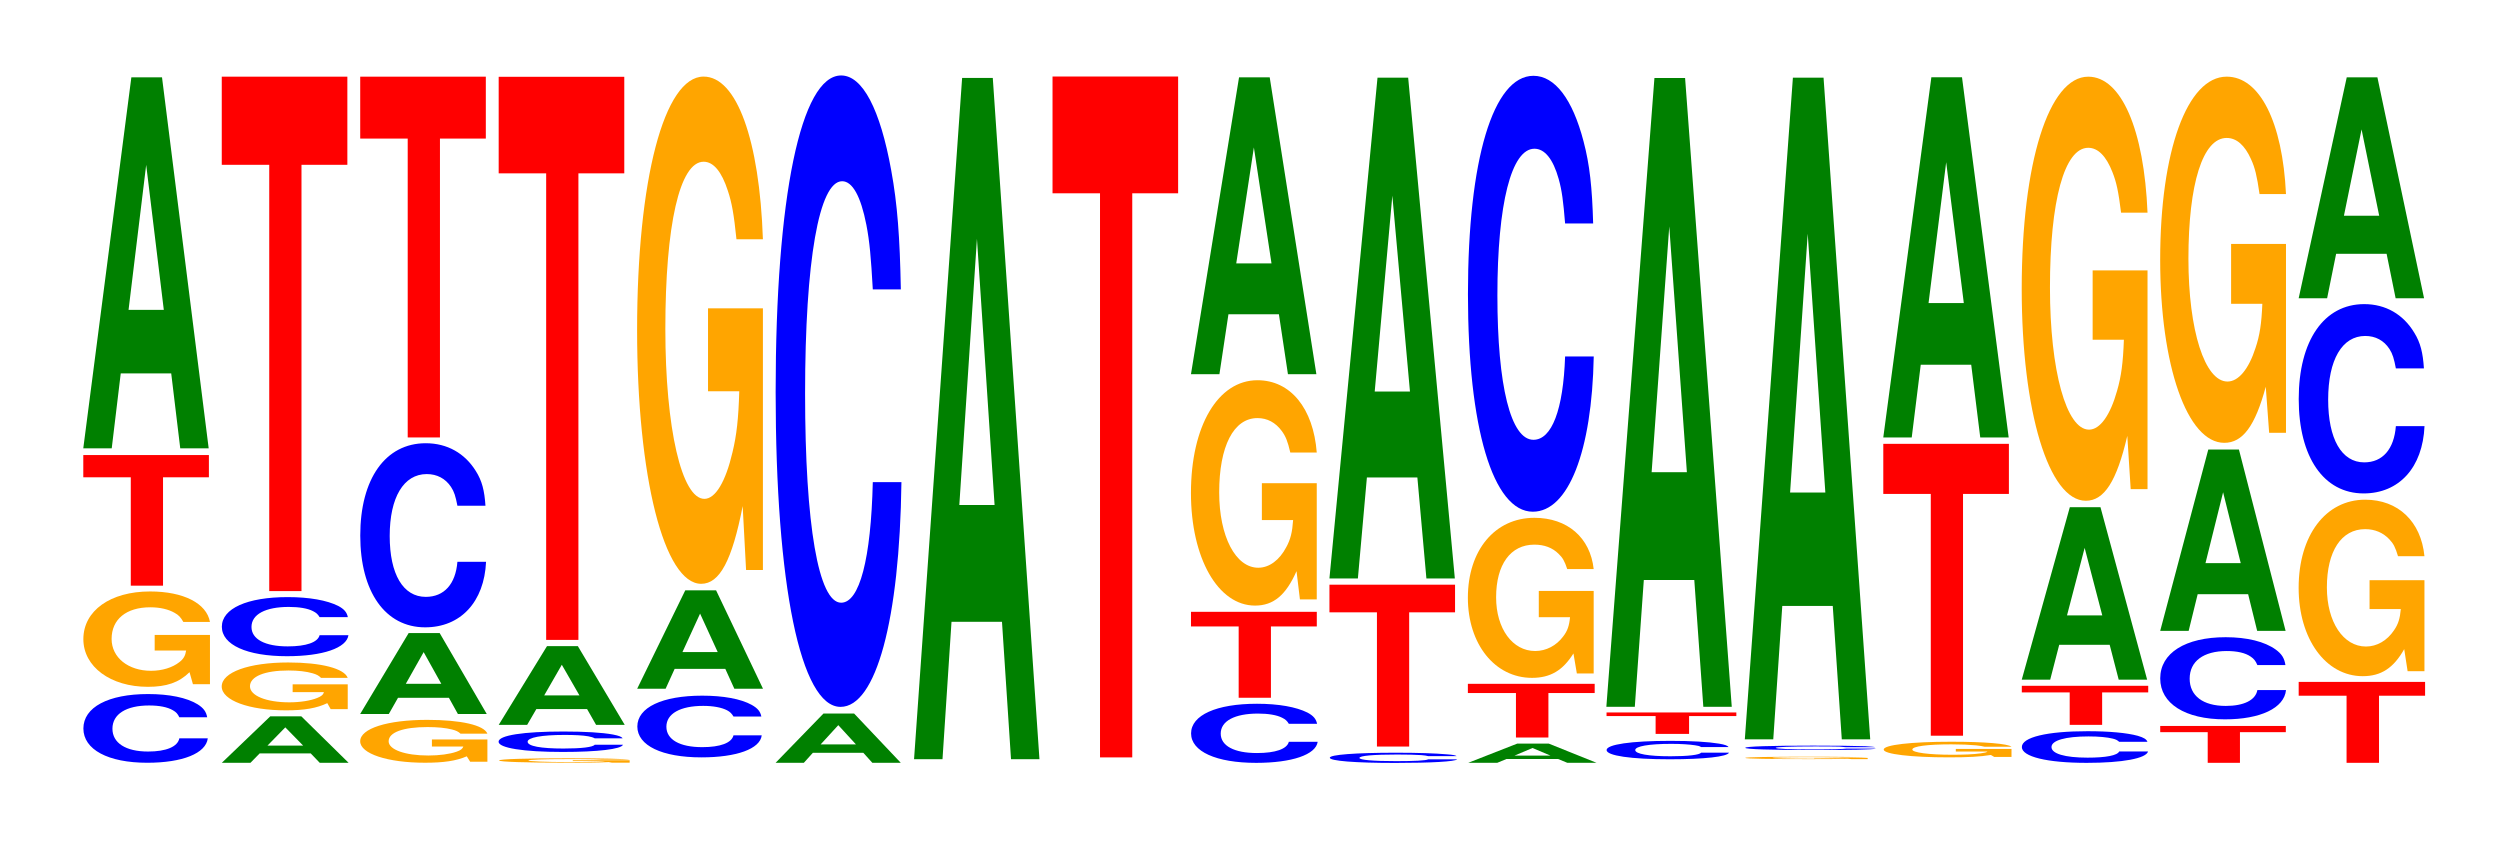 <?xml version="1.0" encoding="UTF-8"?>
<svg xmlns="http://www.w3.org/2000/svg" xmlns:xlink="http://www.w3.org/1999/xlink" width="195pt" height="66pt" viewBox="0 0 195 66" version="1.1">
<defs>
<g>
<symbol overflow="visible" id="glyph0-0">
<path style="stroke:none;" d="M 10.328 -3.391 C 10.25 -3.828 10.047 -4.109 9.578 -4.406 C 8.734 -4.922 7.375 -5.203 5.719 -5.203 C 2.609 -5.203 0.672 -4.172 0.672 -2.516 C 0.672 -0.875 2.594 0.156 5.656 0.156 C 8.406 0.156 10.234 -0.578 10.375 -1.75 L 8.156 -1.75 C 8.031 -1.094 7.125 -0.719 5.719 -0.719 C 3.969 -0.719 2.938 -1.391 2.938 -2.5 C 2.938 -3.641 4.016 -4.312 5.797 -4.312 C 6.594 -4.312 7.234 -4.188 7.656 -3.938 C 7.906 -3.797 8.031 -3.656 8.156 -3.391 Z M 10.328 -3.391 "/>
</symbol>
<symbol overflow="visible" id="glyph1-0">
<path style="stroke:none;" d="M 10.5 -3.828 L 6.188 -3.828 L 6.188 -2.609 L 8.641 -2.609 C 8.578 -2.203 8.438 -1.953 8.109 -1.703 C 7.578 -1.281 6.766 -1.031 5.906 -1.031 C 4.125 -1.031 2.828 -2.062 2.828 -3.516 C 2.828 -5.047 3.969 -5.984 5.844 -5.984 C 6.609 -5.984 7.266 -5.828 7.75 -5.547 C 8.062 -5.375 8.219 -5.203 8.422 -4.844 L 10.5 -4.844 C 10.234 -6.297 8.438 -7.219 5.828 -7.219 C 2.734 -7.219 0.625 -5.719 0.625 -3.5 C 0.625 -1.344 2.75 0.219 5.656 0.219 C 7.109 0.219 8.078 -0.109 8.906 -0.922 L 9.172 0.016 L 10.5 0.016 Z M 10.5 -3.828 "/>
</symbol>
<symbol overflow="visible" id="glyph2-0">
<path style="stroke:none;" d="M 6.453 -8.453 L 10.031 -8.453 L 10.031 -10.188 L 0.234 -10.188 L 0.234 -8.453 L 3.938 -8.453 L 3.938 0 L 6.453 0 Z M 6.453 -8.453 "/>
</symbol>
<symbol overflow="visible" id="glyph3-0">
<path style="stroke:none;" d="M 7.234 -5.844 L 7.938 0 L 10.156 0 L 6.516 -28.938 L 4.125 -28.938 L 0.375 0 L 2.594 0 L 3.297 -5.844 Z M 6.656 -10.797 L 3.906 -10.797 L 5.281 -22.109 Z M 6.656 -10.797 "/>
</symbol>
<symbol overflow="visible" id="glyph4-0">
<path style="stroke:none;" d="M 7.312 -0.734 L 8.016 0 L 10.266 0 L 6.578 -3.625 L 4.156 -3.625 L 0.375 0 L 2.609 0 L 3.328 -0.734 Z M 6.719 -1.344 L 3.938 -1.344 L 5.328 -2.766 Z M 6.719 -1.344 "/>
</symbol>
<symbol overflow="visible" id="glyph5-0">
<path style="stroke:none;" d="M 10.438 -1.922 L 6.141 -1.922 L 6.141 -1.312 L 8.578 -1.312 C 8.531 -1.109 8.375 -0.984 8.062 -0.859 C 7.531 -0.641 6.719 -0.516 5.875 -0.516 C 4.094 -0.516 2.812 -1.031 2.812 -1.766 C 2.812 -2.531 3.953 -3 5.812 -3 C 6.578 -3 7.219 -2.922 7.703 -2.781 C 8.016 -2.688 8.172 -2.609 8.359 -2.422 L 10.438 -2.422 C 10.172 -3.156 8.375 -3.625 5.797 -3.625 C 2.719 -3.625 0.609 -2.859 0.609 -1.75 C 0.609 -0.672 2.734 0.109 5.625 0.109 C 7.062 0.109 8.031 -0.062 8.844 -0.453 L 9.109 0.016 L 10.438 0.016 Z M 10.438 -1.922 "/>
</symbol>
<symbol overflow="visible" id="glyph6-0">
<path style="stroke:none;" d="M 10.5 -2.906 C 10.422 -3.281 10.219 -3.531 9.75 -3.781 C 8.875 -4.219 7.5 -4.469 5.812 -4.469 C 2.641 -4.469 0.672 -3.578 0.672 -2.156 C 0.672 -0.75 2.625 0.141 5.75 0.141 C 8.547 0.141 10.406 -0.5 10.547 -1.5 L 8.297 -1.5 C 8.156 -0.938 7.25 -0.625 5.812 -0.625 C 4.031 -0.625 2.984 -1.188 2.984 -2.141 C 2.984 -3.125 4.078 -3.703 5.891 -3.703 C 6.688 -3.703 7.359 -3.594 7.781 -3.375 C 8.031 -3.25 8.156 -3.141 8.297 -2.906 Z M 10.5 -2.906 "/>
</symbol>
<symbol overflow="visible" id="glyph7-0">
<path style="stroke:none;" d="M 6.453 -33.25 L 10.031 -33.25 L 10.031 -40.125 L 0.234 -40.125 L 0.234 -33.25 L 3.938 -33.25 L 3.938 0 L 6.453 0 Z M 6.453 -33.25 "/>
</symbol>
<symbol overflow="visible" id="glyph8-0">
<path style="stroke:none;" d="M 10.547 -1.719 L 6.219 -1.719 L 6.219 -1.172 L 8.672 -1.172 C 8.609 -1 8.469 -0.875 8.141 -0.766 C 7.609 -0.578 6.797 -0.469 5.938 -0.469 C 4.141 -0.469 2.844 -0.922 2.844 -1.578 C 2.844 -2.281 3.984 -2.688 5.875 -2.688 C 6.641 -2.688 7.297 -2.625 7.781 -2.5 C 8.094 -2.422 8.266 -2.344 8.453 -2.172 L 10.547 -2.172 C 10.281 -2.844 8.469 -3.25 5.859 -3.25 C 2.75 -3.25 0.625 -2.578 0.625 -1.578 C 0.625 -0.609 2.766 0.094 5.672 0.094 C 7.125 0.094 8.109 -0.047 8.938 -0.406 L 9.203 0.016 L 10.547 0.016 Z M 10.547 -1.719 "/>
</symbol>
<symbol overflow="visible" id="glyph9-0">
<path style="stroke:none;" d="M 7.297 -1.266 L 8 0 L 10.25 0 L 6.578 -6.312 L 4.156 -6.312 L 0.375 0 L 2.609 0 L 3.328 -1.266 Z M 6.703 -2.359 L 3.938 -2.359 L 5.328 -4.828 Z M 6.703 -2.359 "/>
</symbol>
<symbol overflow="visible" id="glyph10-0">
<path style="stroke:none;" d="M 10.438 -9.047 C 10.359 -10.234 10.172 -10.984 9.688 -11.75 C 8.828 -13.141 7.453 -13.922 5.781 -13.922 C 2.641 -13.922 0.672 -11.156 0.672 -6.719 C 0.672 -2.328 2.625 0.438 5.734 0.438 C 8.5 0.438 10.344 -1.547 10.484 -4.672 L 8.25 -4.672 C 8.109 -2.938 7.219 -1.938 5.781 -1.938 C 4.016 -1.938 2.969 -3.703 2.969 -6.688 C 2.969 -9.703 4.062 -11.516 5.859 -11.516 C 6.656 -11.516 7.312 -11.172 7.75 -10.516 C 8 -10.141 8.109 -9.781 8.25 -9.047 Z M 10.438 -9.047 "/>
</symbol>
<symbol overflow="visible" id="glyph11-0">
<path style="stroke:none;" d="M 6.453 -23.312 L 10.031 -23.312 L 10.031 -28.141 L 0.234 -28.141 L 0.234 -23.312 L 3.938 -23.312 L 3.938 0 L 6.453 0 Z M 6.453 -23.312 "/>
</symbol>
<symbol overflow="visible" id="glyph12-0">
<path style="stroke:none;" d="M 10.828 -0.188 L 6.391 -0.188 L 6.391 -0.125 L 8.906 -0.125 C 8.844 -0.109 8.703 -0.094 8.359 -0.078 C 7.812 -0.062 6.984 -0.047 6.094 -0.047 C 4.25 -0.047 2.922 -0.109 2.922 -0.172 C 2.922 -0.234 4.094 -0.281 6.031 -0.281 C 6.828 -0.281 7.5 -0.281 8 -0.266 C 8.312 -0.25 8.484 -0.25 8.688 -0.234 L 10.828 -0.234 C 10.562 -0.297 8.703 -0.344 6.016 -0.344 C 2.812 -0.344 0.641 -0.281 0.641 -0.172 C 0.641 -0.062 2.828 0 5.828 0 C 7.328 0 8.328 0 9.188 -0.047 L 9.453 0 L 10.828 0 Z M 10.828 -0.188 "/>
</symbol>
<symbol overflow="visible" id="glyph13-0">
<path style="stroke:none;" d="M 10.344 -1.016 C 10.266 -1.141 10.062 -1.219 9.594 -1.312 C 8.75 -1.469 7.375 -1.547 5.734 -1.547 C 2.609 -1.547 0.672 -1.25 0.672 -0.75 C 0.672 -0.266 2.594 0.047 5.672 0.047 C 8.406 0.047 10.25 -0.172 10.375 -0.516 L 8.172 -0.516 C 8.031 -0.328 7.141 -0.219 5.734 -0.219 C 3.969 -0.219 2.938 -0.406 2.938 -0.75 C 2.938 -1.078 4.016 -1.281 5.812 -1.281 C 6.594 -1.281 7.25 -1.25 7.672 -1.172 C 7.906 -1.125 8.031 -1.094 8.172 -1.016 Z M 10.344 -1.016 "/>
</symbol>
<symbol overflow="visible" id="glyph14-0">
<path style="stroke:none;" d="M 7.266 -1.234 L 7.969 0 L 10.203 0 L 6.547 -6.141 L 4.141 -6.141 L 0.375 0 L 2.594 0 L 3.312 -1.234 Z M 6.672 -2.297 L 3.922 -2.297 L 5.297 -4.688 Z M 6.672 -2.297 "/>
</symbol>
<symbol overflow="visible" id="glyph15-0">
<path style="stroke:none;" d="M 6.453 -36.391 L 10.031 -36.391 L 10.031 -43.922 L 0.234 -43.922 L 0.234 -36.391 L 3.938 -36.391 L 3.938 0 L 6.453 0 Z M 6.453 -36.391 "/>
</symbol>
<symbol overflow="visible" id="glyph16-0">
<path style="stroke:none;" d="M 10.344 -3.047 C 10.266 -3.438 10.062 -3.688 9.594 -3.953 C 8.75 -4.422 7.375 -4.672 5.734 -4.672 C 2.609 -4.672 0.672 -3.75 0.672 -2.266 C 0.672 -0.781 2.594 0.141 5.672 0.141 C 8.406 0.141 10.25 -0.516 10.375 -1.578 L 8.172 -1.578 C 8.031 -0.984 7.141 -0.656 5.734 -0.656 C 3.969 -0.656 2.938 -1.25 2.938 -2.25 C 2.938 -3.266 4.016 -3.875 5.812 -3.875 C 6.594 -3.875 7.25 -3.75 7.672 -3.531 C 7.906 -3.406 8.031 -3.281 8.172 -3.047 Z M 10.344 -3.047 "/>
</symbol>
<symbol overflow="visible" id="glyph17-0">
<path style="stroke:none;" d="M 7.25 -1.547 L 7.953 0 L 10.188 0 L 6.531 -7.672 L 4.125 -7.672 L 0.375 0 L 2.594 0 L 3.297 -1.547 Z M 6.656 -2.859 L 3.906 -2.859 L 5.281 -5.859 Z M 6.656 -2.859 "/>
</symbol>
<symbol overflow="visible" id="glyph18-0">
<path style="stroke:none;" d="M 10.422 -20.297 L 6.141 -20.297 L 6.141 -13.828 L 8.578 -13.828 C 8.516 -11.703 8.375 -10.406 8.047 -9.062 C 7.516 -6.781 6.719 -5.438 5.859 -5.438 C 4.094 -5.438 2.812 -10.922 2.812 -18.688 C 2.812 -26.828 3.938 -31.734 5.797 -31.734 C 6.562 -31.734 7.203 -30.969 7.688 -29.469 C 8 -28.531 8.156 -27.656 8.359 -25.688 L 10.422 -25.688 C 10.156 -33.453 8.375 -38.375 5.797 -38.375 C 2.719 -38.375 0.609 -30.344 0.609 -18.594 C 0.609 -7.141 2.719 1.188 5.609 1.188 C 7.047 1.188 8.016 -0.625 8.844 -4.875 L 9.109 0.109 L 10.422 0.109 Z M 10.422 -20.297 "/>
</symbol>
<symbol overflow="visible" id="glyph19-0">
<path style="stroke:none;" d="M 7.219 -0.781 L 7.922 0 L 10.141 0 L 6.5 -3.844 L 4.109 -3.844 L 0.375 0 L 2.578 0 L 3.281 -0.781 Z M 6.641 -1.438 L 3.891 -1.438 L 5.266 -2.938 Z M 6.641 -1.438 "/>
</symbol>
<symbol overflow="visible" id="glyph20-0">
<path style="stroke:none;" d="M 10.438 -31.078 C 10.359 -35.141 10.172 -37.719 9.688 -40.359 C 8.828 -45.125 7.453 -47.766 5.781 -47.766 C 2.641 -47.766 0.672 -38.297 0.672 -23.078 C 0.672 -8 2.625 1.484 5.734 1.484 C 8.5 1.484 10.344 -5.281 10.484 -16.047 L 8.25 -16.047 C 8.109 -10.062 7.219 -6.641 5.781 -6.641 C 4.016 -6.641 2.969 -12.703 2.969 -22.953 C 2.969 -33.328 4.062 -39.516 5.859 -39.516 C 6.656 -39.516 7.312 -38.359 7.75 -36.109 C 8 -34.812 8.109 -33.594 8.25 -31.078 Z M 10.438 -31.078 "/>
</symbol>
<symbol overflow="visible" id="glyph21-0">
<path style="stroke:none;" d="M 7.234 -10.719 L 7.938 0 L 10.156 0 L 6.516 -53.141 L 4.125 -53.141 L 0.375 0 L 2.594 0 L 3.297 -10.719 Z M 6.656 -19.828 L 3.906 -19.828 L 5.281 -40.594 Z M 6.656 -19.828 "/>
</symbol>
<symbol overflow="visible" id="glyph22-0">
<path style="stroke:none;" d="M 6.453 -44 L 10.031 -44 L 10.031 -53.109 L 0.234 -53.109 L 0.234 -44 L 3.938 -44 L 3.938 0 L 6.453 0 Z M 6.453 -44 "/>
</symbol>
<symbol overflow="visible" id="glyph23-0">
<path style="stroke:none;" d="M 6.469 -5.562 L 10.047 -5.562 L 10.047 -6.703 L 0.234 -6.703 L 0.234 -5.562 L 3.953 -5.562 L 3.953 0 L 6.469 0 Z M 6.469 -5.562 "/>
</symbol>
<symbol overflow="visible" id="glyph24-0">
<path style="stroke:none;" d="M 10.422 -9.016 L 6.141 -9.016 L 6.141 -6.141 L 8.578 -6.141 C 8.516 -5.203 8.375 -4.625 8.047 -4.031 C 7.516 -3.016 6.719 -2.422 5.859 -2.422 C 4.094 -2.422 2.812 -4.859 2.812 -8.297 C 2.812 -11.906 3.938 -14.094 5.797 -14.094 C 6.562 -14.094 7.203 -13.75 7.688 -13.094 C 8 -12.672 8.156 -12.281 8.359 -11.406 L 10.422 -11.406 C 10.156 -14.859 8.375 -17.047 5.797 -17.047 C 2.719 -17.047 0.609 -13.484 0.609 -8.25 C 0.609 -3.172 2.719 0.531 5.609 0.531 C 7.047 0.531 8.016 -0.281 8.844 -2.156 L 9.109 0.047 L 10.422 0.047 Z M 10.422 -9.016 "/>
</symbol>
<symbol overflow="visible" id="glyph25-0">
<path style="stroke:none;" d="M 7.234 -4.672 L 7.938 0 L 10.156 0 L 6.516 -23.156 L 4.125 -23.156 L 0.375 0 L 2.594 0 L 3.297 -4.672 Z M 6.656 -8.641 L 3.906 -8.641 L 5.281 -17.688 Z M 6.656 -8.641 "/>
</symbol>
<symbol overflow="visible" id="glyph26-0">
<path style="stroke:none;" d="M 10.578 -0.5 C 10.5 -0.562 10.297 -0.609 9.812 -0.641 C 8.938 -0.719 7.547 -0.766 5.859 -0.766 C 2.672 -0.766 0.688 -0.609 0.688 -0.375 C 0.688 -0.125 2.656 0.031 5.797 0.031 C 8.609 0.031 10.484 -0.078 10.625 -0.25 L 8.359 -0.25 C 8.219 -0.156 7.297 -0.109 5.859 -0.109 C 4.062 -0.109 3 -0.203 3 -0.359 C 3 -0.531 4.109 -0.625 5.938 -0.625 C 6.75 -0.625 7.406 -0.609 7.844 -0.578 C 8.094 -0.562 8.219 -0.531 8.359 -0.5 Z M 10.578 -0.5 "/>
</symbol>
<symbol overflow="visible" id="glyph27-0">
<path style="stroke:none;" d="M 6.453 -10.469 L 10.031 -10.469 L 10.031 -12.625 L 0.234 -12.625 L 0.234 -10.469 L 3.938 -10.469 L 3.938 0 L 6.453 0 Z M 6.453 -10.469 "/>
</symbol>
<symbol overflow="visible" id="glyph28-0">
<path style="stroke:none;" d="M 7.234 -7.875 L 7.938 0 L 10.156 0 L 6.516 -39.062 L 4.125 -39.062 L 0.375 0 L 2.594 0 L 3.297 -7.875 Z M 6.656 -14.578 L 3.906 -14.578 L 5.281 -29.859 Z M 6.656 -14.578 "/>
</symbol>
<symbol overflow="visible" id="glyph29-0">
<path style="stroke:none;" d="M 7.406 -0.297 L 8.125 0 L 10.406 0 L 6.672 -1.5 L 4.219 -1.5 L 0.391 0 L 2.656 0 L 3.375 -0.297 Z M 6.812 -0.562 L 4 -0.562 L 5.406 -1.156 Z M 6.812 -0.562 "/>
</symbol>
<symbol overflow="visible" id="glyph30-0">
<path style="stroke:none;" d="M 6.516 -3.469 L 10.125 -3.469 L 10.125 -4.188 L 0.234 -4.188 L 0.234 -3.469 L 3.984 -3.469 L 3.984 0 L 6.516 0 Z M 6.516 -3.469 "/>
</symbol>
<symbol overflow="visible" id="glyph31-0">
<path style="stroke:none;" d="M 10.422 -6.406 L 6.141 -6.406 L 6.141 -4.359 L 8.578 -4.359 C 8.516 -3.688 8.375 -3.281 8.047 -2.859 C 7.516 -2.141 6.719 -1.719 5.859 -1.719 C 4.094 -1.719 2.812 -3.453 2.812 -5.906 C 2.812 -8.469 3.938 -10.016 5.797 -10.016 C 6.562 -10.016 7.203 -9.781 7.688 -9.297 C 8 -9 8.156 -8.734 8.359 -8.109 L 10.422 -8.109 C 10.156 -10.562 8.375 -12.109 5.797 -12.109 C 2.719 -12.109 0.609 -9.578 0.609 -5.875 C 0.609 -2.25 2.719 0.375 5.609 0.375 C 7.047 0.375 8.016 -0.203 8.844 -1.531 L 9.109 0.031 L 10.422 0.031 Z M 10.422 -6.406 "/>
</symbol>
<symbol overflow="visible" id="glyph32-0">
<path style="stroke:none;" d="M 10.438 -21.453 C 10.359 -24.25 10.172 -26.031 9.688 -27.859 C 8.828 -31.156 7.453 -32.969 5.781 -32.969 C 2.641 -32.969 0.672 -26.438 0.672 -15.938 C 0.672 -5.516 2.625 1.031 5.734 1.031 C 8.5 1.031 10.344 -3.656 10.484 -11.078 L 8.25 -11.078 C 8.109 -6.938 7.219 -4.578 5.781 -4.578 C 4.016 -4.578 2.969 -8.766 2.969 -15.844 C 2.969 -23 4.062 -27.281 5.859 -27.281 C 6.656 -27.281 7.312 -26.484 7.75 -24.922 C 8 -24.031 8.109 -23.188 8.25 -21.453 Z M 10.438 -21.453 "/>
</symbol>
<symbol overflow="visible" id="glyph33-0">
<path style="stroke:none;" d="M 10.172 -0.906 C 10.094 -1.016 9.891 -1.094 9.438 -1.172 C 8.594 -1.312 7.266 -1.391 5.641 -1.391 C 2.562 -1.391 0.656 -1.109 0.656 -0.672 C 0.656 -0.234 2.547 0.047 5.578 0.047 C 8.266 0.047 10.078 -0.156 10.203 -0.469 L 8.031 -0.469 C 7.906 -0.297 7.016 -0.188 5.641 -0.188 C 3.906 -0.188 2.891 -0.375 2.891 -0.672 C 2.891 -0.969 3.953 -1.156 5.703 -1.156 C 6.484 -1.156 7.125 -1.109 7.547 -1.047 C 7.781 -1.016 7.906 -0.984 8.031 -0.906 Z M 10.172 -0.906 "/>
</symbol>
<symbol overflow="visible" id="glyph34-0">
<path style="stroke:none;" d="M 6.688 -1.391 L 10.375 -1.391 L 10.375 -1.672 L 0.25 -1.672 L 0.25 -1.391 L 4.078 -1.391 L 4.078 0 L 6.688 0 Z M 6.688 -1.391 "/>
</symbol>
<symbol overflow="visible" id="glyph35-0">
<path style="stroke:none;" d="M 7.234 -9.891 L 7.938 0 L 10.156 0 L 6.516 -49.047 L 4.125 -49.047 L 0.375 0 L 2.594 0 L 3.297 -9.891 Z M 6.656 -18.297 L 3.906 -18.297 L 5.281 -37.469 Z M 6.656 -18.297 "/>
</symbol>
<symbol overflow="visible" id="glyph36-0">
<path style="stroke:none;" d="M 10.156 -0.094 L 5.984 -0.094 L 5.984 -0.062 L 8.359 -0.062 C 8.297 -0.062 8.156 -0.047 7.844 -0.047 C 7.328 -0.031 6.547 -0.031 5.719 -0.031 C 3.984 -0.031 2.734 -0.062 2.734 -0.094 C 2.734 -0.125 3.844 -0.156 5.656 -0.156 C 6.391 -0.156 7.031 -0.156 7.5 -0.141 C 7.797 -0.141 7.953 -0.141 8.141 -0.125 L 10.156 -0.125 C 9.891 -0.156 8.156 -0.188 5.641 -0.188 C 2.641 -0.188 0.594 -0.156 0.594 -0.094 C 0.594 -0.031 2.656 0 5.469 0 C 6.875 0 7.812 0 8.609 -0.031 L 8.875 0 L 10.156 0 Z M 10.156 -0.094 "/>
</symbol>
<symbol overflow="visible" id="glyph37-0">
<path style="stroke:none;" d="M 10.844 -0.219 C 10.766 -0.25 10.547 -0.266 10.062 -0.297 C 9.172 -0.328 7.734 -0.344 6 -0.344 C 2.734 -0.344 0.703 -0.281 0.703 -0.172 C 0.703 -0.062 2.719 0 5.938 0 C 8.812 0 10.734 -0.031 10.891 -0.109 L 8.562 -0.109 C 8.422 -0.078 7.484 -0.047 6 -0.047 C 4.156 -0.047 3.078 -0.094 3.078 -0.172 C 3.078 -0.234 4.219 -0.281 6.094 -0.281 C 6.906 -0.281 7.594 -0.281 8.047 -0.266 C 8.297 -0.25 8.422 -0.234 8.562 -0.219 Z M 10.844 -0.219 "/>
</symbol>
<symbol overflow="visible" id="glyph38-0">
<path style="stroke:none;" d="M 7.234 -10.406 L 7.938 0 L 10.156 0 L 6.516 -51.609 L 4.125 -51.609 L 0.375 0 L 2.594 0 L 3.297 -10.406 Z M 6.656 -19.25 L 3.906 -19.25 L 5.281 -39.438 Z M 6.656 -19.25 "/>
</symbol>
<symbol overflow="visible" id="glyph39-0">
<path style="stroke:none;" d="M 10.594 -0.625 L 6.25 -0.625 L 6.25 -0.422 L 8.719 -0.422 C 8.656 -0.359 8.516 -0.328 8.188 -0.281 C 7.641 -0.203 6.828 -0.172 5.969 -0.172 C 4.156 -0.172 2.859 -0.344 2.859 -0.578 C 2.859 -0.828 4.016 -0.984 5.906 -0.984 C 6.672 -0.984 7.328 -0.953 7.828 -0.906 C 8.141 -0.875 8.297 -0.844 8.5 -0.797 L 10.594 -0.797 C 10.328 -1.031 8.516 -1.188 5.891 -1.188 C 2.75 -1.188 0.625 -0.938 0.625 -0.578 C 0.625 -0.219 2.766 0.031 5.703 0.031 C 7.172 0.031 8.156 -0.016 8.984 -0.156 L 9.25 0 L 10.594 0 Z M 10.594 -0.625 "/>
</symbol>
<symbol overflow="visible" id="glyph40-0">
<path style="stroke:none;" d="M 6.453 -18.859 L 10.031 -18.859 L 10.031 -22.766 L 0.234 -22.766 L 0.234 -18.859 L 3.938 -18.859 L 3.938 0 L 6.453 0 Z M 6.453 -18.859 "/>
</symbol>
<symbol overflow="visible" id="glyph41-0">
<path style="stroke:none;" d="M 7.234 -5.672 L 7.938 0 L 10.156 0 L 6.516 -28.094 L 4.125 -28.094 L 0.375 0 L 2.594 0 L 3.297 -5.672 Z M 6.656 -10.484 L 3.906 -10.484 L 5.281 -21.469 Z M 6.656 -10.484 "/>
</symbol>
<symbol overflow="visible" id="glyph42-0">
<path style="stroke:none;" d="M 10.469 -1.562 C 10.391 -1.766 10.188 -1.891 9.719 -2.031 C 8.859 -2.266 7.469 -2.391 5.797 -2.391 C 2.641 -2.391 0.672 -1.922 0.672 -1.156 C 0.672 -0.406 2.625 0.078 5.734 0.078 C 8.516 0.078 10.375 -0.266 10.516 -0.812 L 8.266 -0.812 C 8.125 -0.5 7.234 -0.328 5.797 -0.328 C 4.016 -0.328 2.984 -0.641 2.984 -1.156 C 2.984 -1.672 4.062 -1.984 5.875 -1.984 C 6.672 -1.984 7.328 -1.922 7.766 -1.812 C 8.016 -1.75 8.125 -1.688 8.266 -1.562 Z M 10.469 -1.562 "/>
</symbol>
<symbol overflow="visible" id="glyph43-0">
<path style="stroke:none;" d="M 6.5 -2.531 L 10.094 -2.531 L 10.094 -3.047 L 0.234 -3.047 L 0.234 -2.531 L 3.969 -2.531 L 3.969 0 L 6.5 0 Z M 6.5 -2.531 "/>
</symbol>
<symbol overflow="visible" id="glyph44-0">
<path style="stroke:none;" d="M 7.234 -2.719 L 7.938 0 L 10.156 0 L 6.516 -13.453 L 4.125 -13.453 L 0.375 0 L 2.594 0 L 3.297 -2.719 Z M 6.656 -5.016 L 3.906 -5.016 L 5.281 -10.281 Z M 6.656 -5.016 "/>
</symbol>
<symbol overflow="visible" id="glyph45-0">
<path style="stroke:none;" d="M 10.422 -16.969 L 6.141 -16.969 L 6.141 -11.562 L 8.578 -11.562 C 8.516 -9.781 8.375 -8.703 8.047 -7.578 C 7.516 -5.672 6.719 -4.547 5.859 -4.547 C 4.094 -4.547 2.812 -9.125 2.812 -15.625 C 2.812 -22.422 3.938 -26.531 5.797 -26.531 C 6.562 -26.531 7.203 -25.875 7.688 -24.625 C 8 -23.844 8.156 -23.109 8.359 -21.469 L 10.422 -21.469 C 10.156 -27.953 8.375 -32.078 5.797 -32.078 C 2.719 -32.078 0.609 -25.359 0.609 -15.531 C 0.609 -5.969 2.719 1 5.609 1 C 7.047 1 8.016 -0.516 8.844 -4.062 L 9.109 0.094 L 10.422 0.094 Z M 10.422 -16.969 "/>
</symbol>
<symbol overflow="visible" id="glyph46-0">
<path style="stroke:none;" d="M 6.453 -2.391 L 10.031 -2.391 L 10.031 -2.875 L 0.234 -2.875 L 0.234 -2.391 L 3.938 -2.391 L 3.938 0 L 6.453 0 Z M 6.453 -2.391 "/>
</symbol>
<symbol overflow="visible" id="glyph47-0">
<path style="stroke:none;" d="M 10.438 -4.047 C 10.359 -4.578 10.156 -4.906 9.688 -5.25 C 8.828 -5.875 7.453 -6.219 5.781 -6.219 C 2.625 -6.219 0.672 -4.984 0.672 -3 C 0.672 -1.047 2.609 0.188 5.719 0.188 C 8.484 0.188 10.344 -0.688 10.484 -2.094 L 8.25 -2.094 C 8.109 -1.312 7.203 -0.859 5.781 -0.859 C 4 -0.859 2.969 -1.656 2.969 -2.984 C 2.969 -4.344 4.047 -5.141 5.859 -5.141 C 6.656 -5.141 7.312 -5 7.734 -4.703 C 7.984 -4.531 8.109 -4.375 8.25 -4.047 Z M 10.438 -4.047 "/>
</symbol>
<symbol overflow="visible" id="glyph48-0">
<path style="stroke:none;" d="M 7.234 -2.859 L 7.938 0 L 10.156 0 L 6.516 -14.141 L 4.125 -14.141 L 0.375 0 L 2.594 0 L 3.297 -2.859 Z M 6.656 -5.281 L 3.906 -5.281 L 5.281 -10.812 Z M 6.656 -5.281 "/>
</symbol>
<symbol overflow="visible" id="glyph49-0">
<path style="stroke:none;" d="M 10.422 -14.656 L 6.141 -14.656 L 6.141 -9.984 L 8.578 -9.984 C 8.516 -8.453 8.375 -7.516 8.047 -6.547 C 7.516 -4.891 6.719 -3.922 5.859 -3.922 C 4.094 -3.922 2.812 -7.891 2.812 -13.5 C 2.812 -19.375 3.938 -22.922 5.797 -22.922 C 6.562 -22.922 7.203 -22.359 7.688 -21.281 C 8 -20.609 8.156 -19.969 8.359 -18.547 L 10.422 -18.547 C 10.156 -24.156 8.375 -27.703 5.797 -27.703 C 2.719 -27.703 0.609 -21.906 0.609 -13.422 C 0.609 -5.156 2.719 0.859 5.609 0.859 C 7.047 0.859 8.016 -0.453 8.844 -3.516 L 9.109 0.078 L 10.422 0.078 Z M 10.422 -14.656 "/>
</symbol>
<symbol overflow="visible" id="glyph50-0">
<path style="stroke:none;" d="M 6.5 -5.234 L 10.094 -5.234 L 10.094 -6.312 L 0.234 -6.312 L 0.234 -5.234 L 3.969 -5.234 L 3.969 0 L 6.5 0 Z M 6.5 -5.234 "/>
</symbol>
<symbol overflow="visible" id="glyph51-0">
<path style="stroke:none;" d="M 10.422 -7.062 L 6.141 -7.062 L 6.141 -4.812 L 8.578 -4.812 C 8.516 -4.078 8.375 -3.625 8.047 -3.156 C 7.516 -2.359 6.719 -1.891 5.859 -1.891 C 4.094 -1.891 2.812 -3.797 2.812 -6.5 C 2.812 -9.328 3.938 -11.047 5.797 -11.047 C 6.562 -11.047 7.203 -10.766 7.688 -10.25 C 8 -9.922 8.156 -9.625 8.359 -8.938 L 10.422 -8.938 C 10.156 -11.641 8.375 -13.344 5.797 -13.344 C 2.719 -13.344 0.609 -10.562 0.609 -6.469 C 0.609 -2.484 2.719 0.422 5.609 0.422 C 7.047 0.422 8.016 -0.219 8.844 -1.688 L 9.109 0.031 L 10.422 0.031 Z M 10.422 -7.062 "/>
</symbol>
<symbol overflow="visible" id="glyph52-0">
<path style="stroke:none;" d="M 10.438 -9.312 C 10.359 -10.531 10.172 -11.312 9.688 -12.094 C 8.828 -13.531 7.453 -14.328 5.781 -14.328 C 2.641 -14.328 0.672 -11.484 0.672 -6.922 C 0.672 -2.391 2.625 0.438 5.734 0.438 C 8.5 0.438 10.344 -1.578 10.484 -4.812 L 8.25 -4.812 C 8.109 -3.016 7.219 -1.984 5.781 -1.984 C 4.016 -1.984 2.969 -3.812 2.969 -6.875 C 2.969 -10 4.062 -11.844 5.859 -11.844 C 6.656 -11.844 7.312 -11.5 7.75 -10.828 C 8 -10.438 8.109 -10.062 8.25 -9.312 Z M 10.438 -9.312 "/>
</symbol>
<symbol overflow="visible" id="glyph53-0">
<path style="stroke:none;" d="M 7.234 -3.469 L 7.938 0 L 10.156 0 L 6.516 -17.234 L 4.125 -17.234 L 0.375 0 L 2.594 0 L 3.297 -3.469 Z M 6.656 -6.438 L 3.906 -6.438 L 5.281 -13.172 Z M 6.656 -6.438 "/>
</symbol>
</g>
<clipPath id="clip1">
  <path d="M 0 66 L 0 0 L 194.879 0 L 194.879 66 Z M 0 66 "/>
</clipPath>
</defs>
<g id="surface1">
<g clip-path="url(#clip1)" clip-rule="nonzero">
<g style="fill:rgb(0%,0%,100%);fill-opacity:1;">
  <use xlink:href="#glyph0-0" x="5.832" y="59.339"/>
</g>
<g style="fill:rgb(100%,64.647%,0%);fill-opacity:1;">
  <use xlink:href="#glyph1-0" x="5.877" y="53.353"/>
</g>
<g style="fill:rgb(100%,0%,0%);fill-opacity:1;">
  <use xlink:href="#glyph2-0" x="6.263" y="45.682"/>
</g>
<g style="fill:rgb(0%,50.194%,0%);fill-opacity:1;">
  <use xlink:href="#glyph3-0" x="6.121" y="34.968"/>
</g>
<g style="fill:rgb(0%,50.194%,0%);fill-opacity:1;">
  <use xlink:href="#glyph4-0" x="16.925" y="59.5"/>
</g>
<g style="fill:rgb(100%,64.647%,0%);fill-opacity:1;">
  <use xlink:href="#glyph5-0" x="16.685" y="55.298"/>
</g>
<g style="fill:rgb(0%,0%,100%);fill-opacity:1;">
  <use xlink:href="#glyph6-0" x="16.632" y="51.043"/>
</g>
<g style="fill:rgb(100%,0%,0%);fill-opacity:1;">
  <use xlink:href="#glyph7-0" x="17.063" y="46.105"/>
</g>
<g style="fill:rgb(100%,64.647%,0%);fill-opacity:1;">
  <use xlink:href="#glyph8-0" x="27.47" y="59.399"/>
</g>
<g style="fill:rgb(0%,50.194%,0%);fill-opacity:1;">
  <use xlink:href="#glyph9-0" x="27.717" y="55.693"/>
</g>
<g style="fill:rgb(0%,0%,100%);fill-opacity:1;">
  <use xlink:href="#glyph10-0" x="27.428" y="48.494"/>
</g>
<g style="fill:rgb(100%,0%,0%);fill-opacity:1;">
  <use xlink:href="#glyph11-0" x="27.863" y="34.121"/>
</g>
<g style="fill:rgb(100%,64.647%,0%);fill-opacity:1;">
  <use xlink:href="#glyph12-0" x="38.285" y="59.489"/>
</g>
<g style="fill:rgb(0%,0%,100%);fill-opacity:1;">
  <use xlink:href="#glyph13-0" x="38.217" y="58.605"/>
</g>
<g style="fill:rgb(0%,50.194%,0%);fill-opacity:1;">
  <use xlink:href="#glyph14-0" x="38.525" y="56.539"/>
</g>
<g style="fill:rgb(100%,0%,0%);fill-opacity:1;">
  <use xlink:href="#glyph15-0" x="38.663" y="49.912"/>
</g>
<g style="fill:rgb(0%,0%,100%);fill-opacity:1;">
  <use xlink:href="#glyph16-0" x="49.04" y="58.934"/>
</g>
<g style="fill:rgb(0%,50.194%,0%);fill-opacity:1;">
  <use xlink:href="#glyph17-0" x="49.325" y="53.72"/>
</g>
<g style="fill:rgb(100%,64.647%,0%);fill-opacity:1;">
  <use xlink:href="#glyph18-0" x="49.085" y="44.349"/>
</g>
<g style="fill:rgb(0%,50.194%,0%);fill-opacity:1;">
  <use xlink:href="#glyph19-0" x="60.121" y="59.5"/>
</g>
<g style="fill:rgb(0%,0%,100%);fill-opacity:1;">
  <use xlink:href="#glyph20-0" x="59.828" y="53.652"/>
</g>
<g style="fill:rgb(0%,50.194%,0%);fill-opacity:1;">
  <use xlink:href="#glyph21-0" x="70.921" y="59.218"/>
</g>
<g style="fill:rgb(100%,0%,0%);fill-opacity:1;">
  <use xlink:href="#glyph22-0" x="81.863" y="59.077"/>
</g>
<g style="fill:rgb(0%,0%,100%);fill-opacity:1;">
  <use xlink:href="#glyph6-0" x="92.232" y="59.362"/>
</g>
<g style="fill:rgb(100%,0%,0%);fill-opacity:1;">
  <use xlink:href="#glyph23-0" x="92.663" y="54.425"/>
</g>
<g style="fill:rgb(100%,64.647%,0%);fill-opacity:1;">
  <use xlink:href="#glyph24-0" x="92.285" y="46.705"/>
</g>
<g style="fill:rgb(0%,50.194%,0%);fill-opacity:1;">
  <use xlink:href="#glyph25-0" x="92.521" y="29.186"/>
</g>
<g style="fill:rgb(0%,0%,100%);fill-opacity:1;">
  <use xlink:href="#glyph26-0" x="103.036" y="59.478"/>
</g>
<g style="fill:rgb(100%,0%,0%);fill-opacity:1;">
  <use xlink:href="#glyph27-0" x="103.463" y="58.231"/>
</g>
<g style="fill:rgb(0%,50.194%,0%);fill-opacity:1;">
  <use xlink:href="#glyph28-0" x="103.321" y="45.119"/>
</g>
<g style="fill:rgb(0%,50.194%,0%);fill-opacity:1;">
  <use xlink:href="#glyph29-0" x="114.128" y="59.5"/>
</g>
<g style="fill:rgb(100%,0%,0%);fill-opacity:1;">
  <use xlink:href="#glyph30-0" x="114.26" y="57.526"/>
</g>
<g style="fill:rgb(100%,64.647%,0%);fill-opacity:1;">
  <use xlink:href="#glyph31-0" x="113.885" y="52.498"/>
</g>
<g style="fill:rgb(0%,0%,100%);fill-opacity:1;">
  <use xlink:href="#glyph32-0" x="113.828" y="38.882"/>
</g>
<g style="fill:rgb(0%,0%,100%);fill-opacity:1;">
  <use xlink:href="#glyph33-0" x="124.658" y="59.177"/>
</g>
<g style="fill:rgb(100%,0%,0%);fill-opacity:1;">
  <use xlink:href="#glyph34-0" x="125.06" y="57.244"/>
</g>
<g style="fill:rgb(0%,50.194%,0%);fill-opacity:1;">
  <use xlink:href="#glyph35-0" x="124.921" y="55.13"/>
</g>
<g style="fill:rgb(100%,64.647%,0%);fill-opacity:1;">
  <use xlink:href="#glyph36-0" x="135.522" y="59.211"/>
</g>
<g style="fill:rgb(0%,0%,100%);fill-opacity:1;">
  <use xlink:href="#glyph37-0" x="135.428" y="58.502"/>
</g>
<g style="fill:rgb(0%,50.194%,0%);fill-opacity:1;">
  <use xlink:href="#glyph38-0" x="135.721" y="57.667"/>
</g>
<g style="fill:rgb(100%,64.647%,0%);fill-opacity:1;">
  <use xlink:href="#glyph39-0" x="146.303" y="59.043"/>
</g>
<g style="fill:rgb(100%,0%,0%);fill-opacity:1;">
  <use xlink:href="#glyph40-0" x="146.663" y="57.385"/>
</g>
<g style="fill:rgb(0%,50.194%,0%);fill-opacity:1;">
  <use xlink:href="#glyph41-0" x="146.521" y="34.121"/>
</g>
<g style="fill:rgb(0%,0%,100%);fill-opacity:1;">
  <use xlink:href="#glyph42-0" x="157.032" y="59.425"/>
</g>
<g style="fill:rgb(100%,0%,0%);fill-opacity:1;">
  <use xlink:href="#glyph43-0" x="157.467" y="56.539"/>
</g>
<g style="fill:rgb(0%,50.194%,0%);fill-opacity:1;">
  <use xlink:href="#glyph44-0" x="157.321" y="53.015"/>
</g>
<g style="fill:rgb(100%,64.647%,0%);fill-opacity:1;">
  <use xlink:href="#glyph45-0" x="157.085" y="38.059"/>
</g>
<g style="fill:rgb(100%,0%,0%);fill-opacity:1;">
  <use xlink:href="#glyph46-0" x="168.263" y="59.5"/>
</g>
<g style="fill:rgb(0%,0%,100%);fill-opacity:1;">
  <use xlink:href="#glyph47-0" x="167.825" y="55.921"/>
</g>
<g style="fill:rgb(0%,50.194%,0%);fill-opacity:1;">
  <use xlink:href="#glyph48-0" x="168.121" y="49.207"/>
</g>
<g style="fill:rgb(100%,64.647%,0%);fill-opacity:1;">
  <use xlink:href="#glyph49-0" x="167.885" y="33.682"/>
</g>
<g style="fill:rgb(100%,0%,0%);fill-opacity:1;">
  <use xlink:href="#glyph50-0" x="179.063" y="59.5"/>
</g>
<g style="fill:rgb(100%,64.647%,0%);fill-opacity:1;">
  <use xlink:href="#glyph51-0" x="178.685" y="52.32"/>
</g>
<g style="fill:rgb(0%,0%,100%);fill-opacity:1;">
  <use xlink:href="#glyph52-0" x="178.628" y="38.049"/>
</g>
<g style="fill:rgb(0%,50.194%,0%);fill-opacity:1;">
  <use xlink:href="#glyph53-0" x="178.921" y="23.265"/>
</g>
</g>
</g>
</svg>
